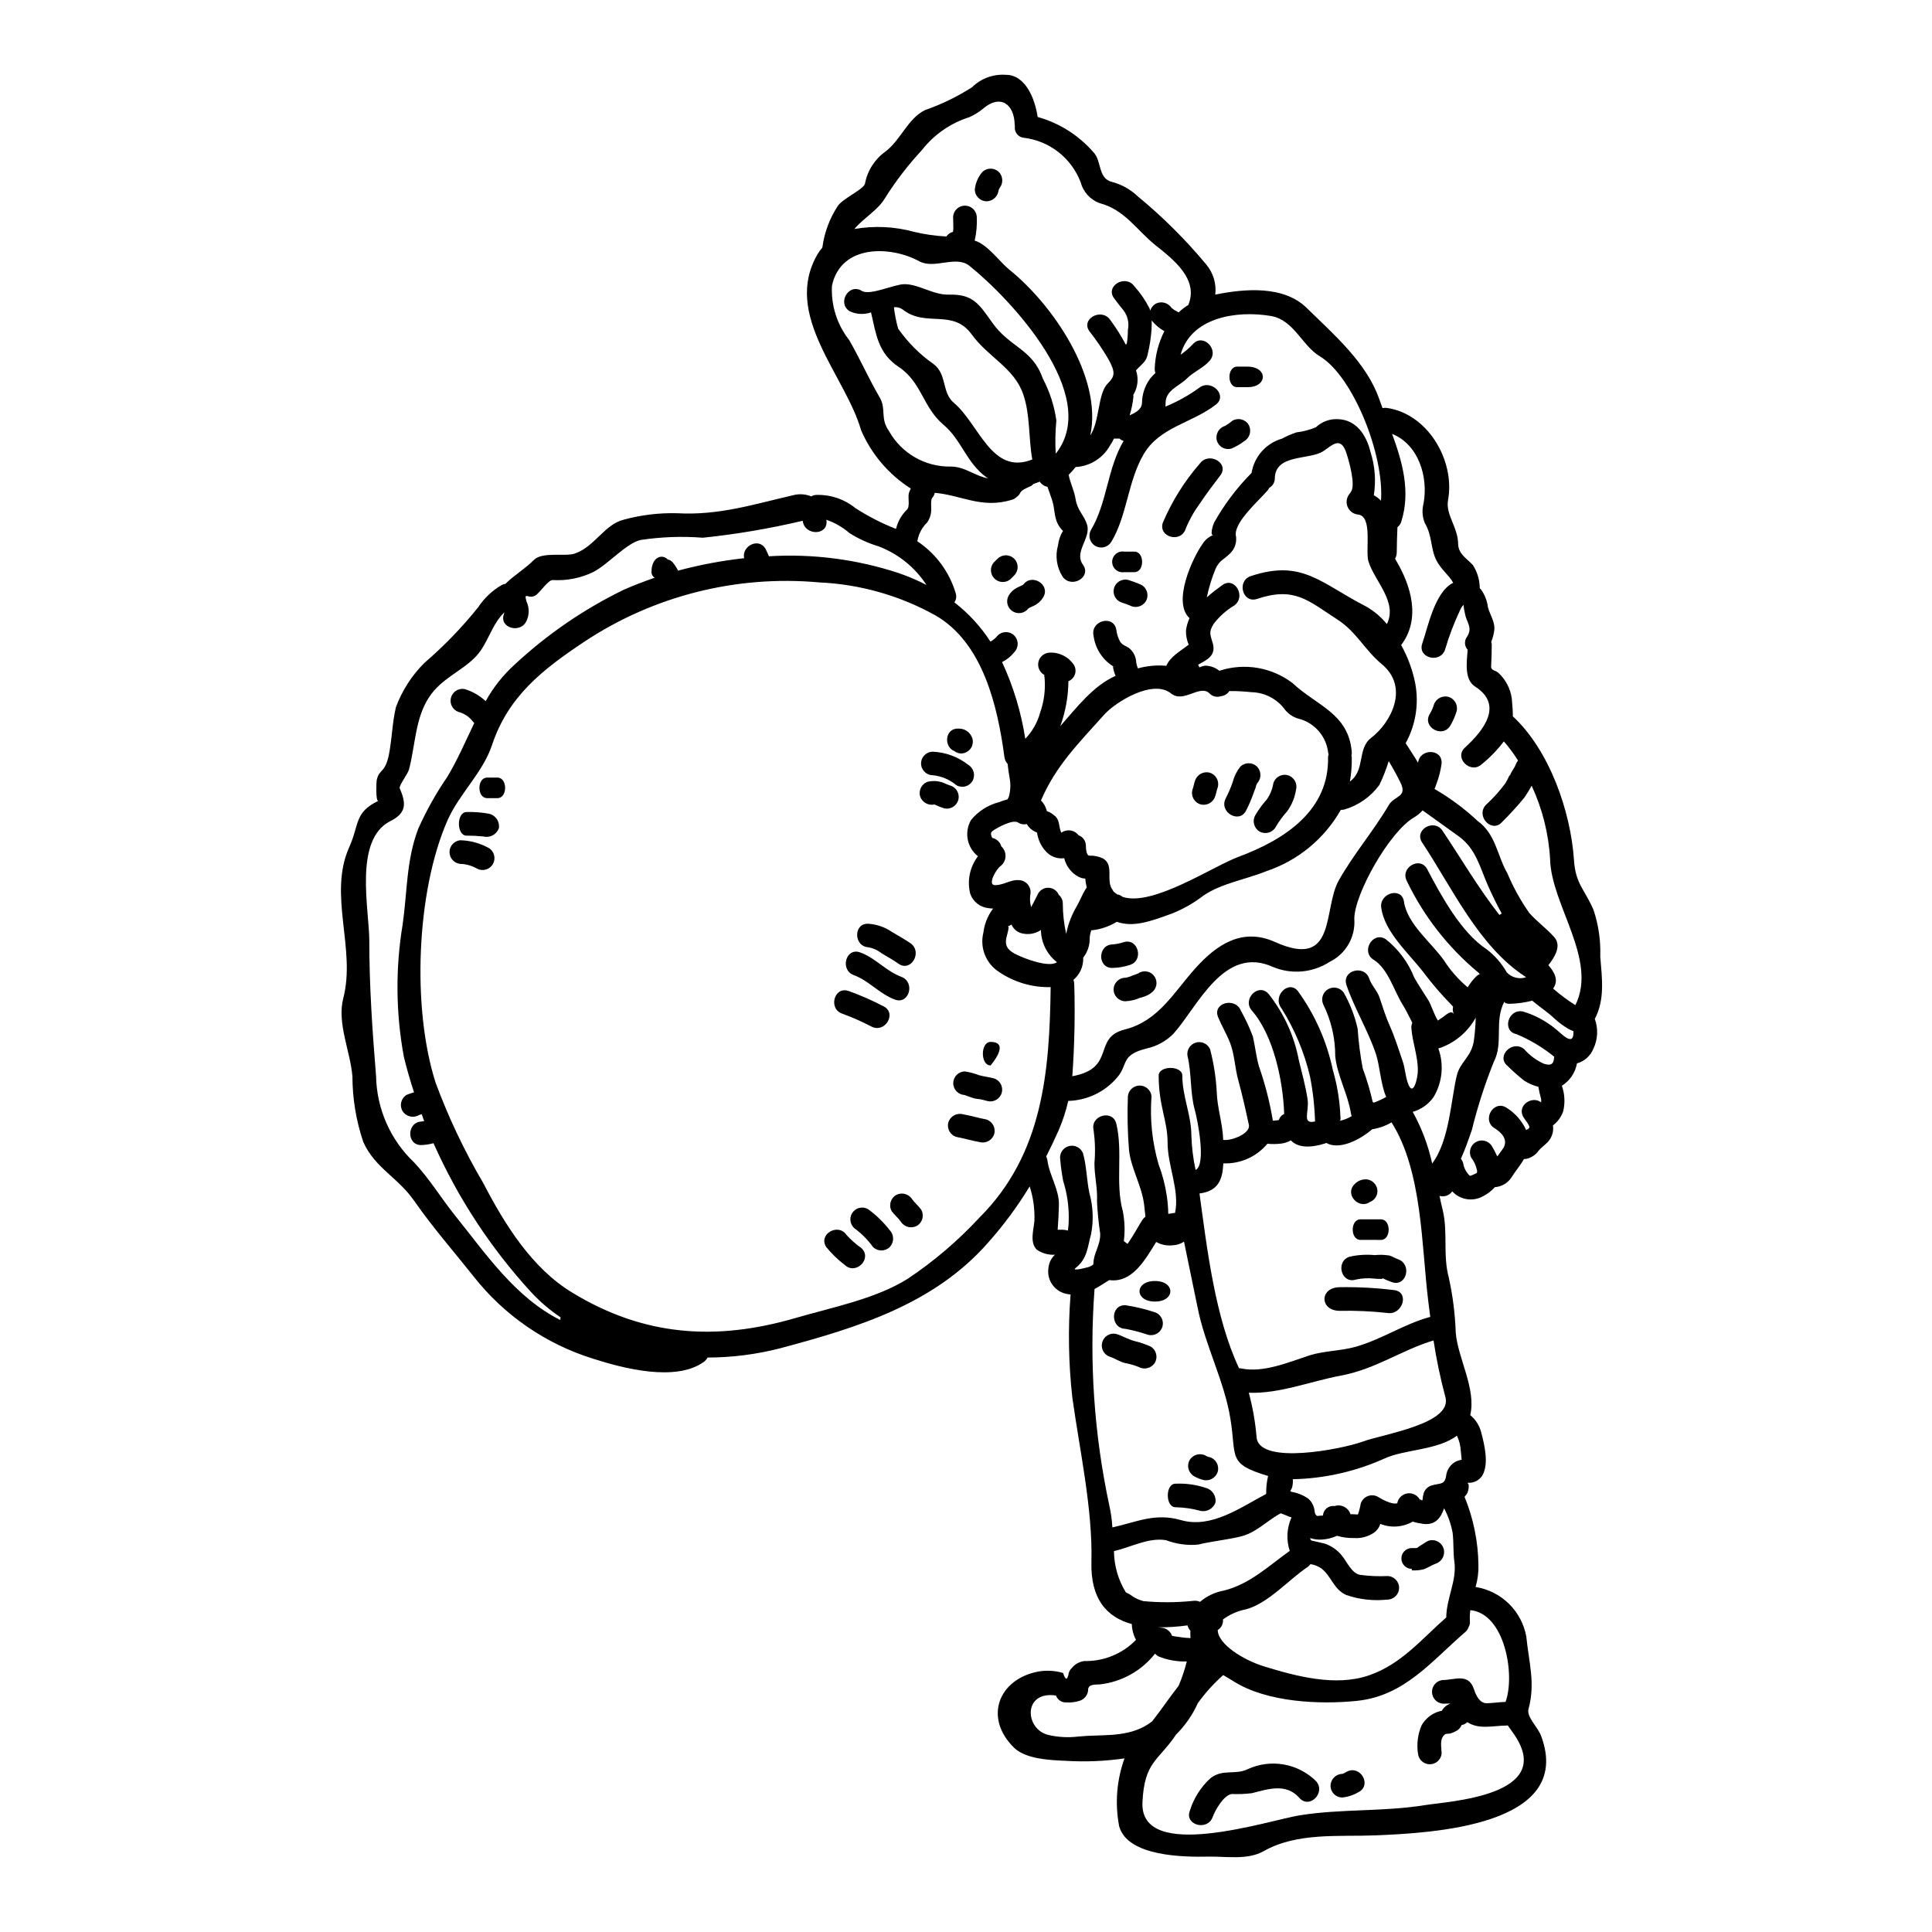 <?xml version="1.0" encoding="UTF-8"?>
<!-- Uploaded to: SVG Repo, www.svgrepo.com, Generator: SVG Repo Mixer Tools -->
<svg fill="#000000" width="800px" height="800px" version="1.1" viewBox="144 144 512 512" xmlns="http://www.w3.org/2000/svg">
 <g>
  <path d="m406.95 366.05c1.152 0.238 2.078 1.098 2.398 2.231 0.754 0.684 1.164 1.664 1.121 2.684-0.043 1.016-0.535 1.957-1.344 2.574-1.141 0.816-3.543 5.035-1.445 5.035 2.285 0.027 4.059-1.496 6.32-1.336l0.004 0.004c0.961 0.023 1.863 0.48 2.449 1.246 0.586 0.762 0.797 1.75 0.574 2.688-0.145 1.086-0.062 2.191 0.242 3.242 0.652-1.18 1.223-2.426 1.852-3.625 0.578-1.008 1.684-1.602 2.844-1.523 1.164 0.074 2.18 0.805 2.625 1.879 0.672 0.559 1.062 1.387 1.062 2.262 0.004 2.727 0.305 5.449 0.902 8.113 0.023-0.164 0.051-0.301 0.078-0.438 0.523-2.426 1.434-4.75 2.695-6.887 0.926-1.605 1.605-3.512 2.668-5.012h0.004c0.004-0.035-0.008-0.074-0.027-0.105-0.172-0.699-0.289-1.41-0.355-2.125 0.02-0.031 0.031-0.07 0.027-0.109-0.348-0.027-0.695-0.078-1.035-0.164-1.062-0.367-2.012-1.004-2.754-1.848-0.891-0.961-1.52-2.133-1.828-3.406-1.586 0.215-3.188-0.273-4.383-1.332-1.137-1.047-1.977-2.371-2.449-3.84-0.16-0.535-0.289-1.082-0.395-1.633-0.84-0.309-1.59-0.824-2.176-1.5-0.195-0.238-0.367-0.496-0.52-0.762-0.793 0.211-1.637 0.066-2.316-0.395-1.391-0.902-5.512 1.363-6.723 2.231-0.383 0.227-0.547 0.699-0.391 1.113 0.055 0.258 0.148 0.508 0.273 0.738zm-162.73-9.801c-0.68 0-0.492-4.957-0.395-5.445 0.68-3.379 2.422-1.473 3.457-8.035 0.734-4.766 0.711-7.215 1.637-11.355v0.004c1.641-4.422 4.223-8.438 7.57-11.762 5.191-4.457 9.957-9.391 14.234-14.727 1.594-2.418 3.731-4.434 6.234-5.887 0.309-0.168 0.641-0.277 0.984-0.32 2.309-2.289 5.25-4.004 7.566-6.344 2.234-2.231 8.266-0.82 10.758-1.66 5.309-1.77 7.949-7.812 13.094-9.012v-0.004c4.566-1.238 9.289-1.809 14.02-1.691 11.113 0.625 20.258-2.34 30.77-4.762 1.602-0.438 3.309-0.332 4.844 0.301 0.477-0.285 1.023-0.422 1.574-0.395 3.676-0.074 7.254 1.16 10.102 3.484 3.402 2.195 7.012 4.047 10.781 5.527 0.457-1.922 1.449-3.68 2.859-5.062 0.926-0.762 0.242-3.266 0.543-4.383v-0.004c0.129-0.434 0.305-0.852 0.52-1.25-5.844-3.715-10.438-9.105-13.18-15.465-4.164-14.562-20.938-30.547-11.516-46.664l-0.004-0.004c0.367-0.609 0.789-1.184 1.258-1.715 0.508-3.883 1.875-7.602 4-10.891 1.254-2.094 6.891-4.465 7.297-6.047 0.637-3.418 2.566-6.461 5.391-8.492 4.109-3.074 5.902-8.738 10.535-11.02h0.004c4.363-1.516 8.535-3.543 12.426-6.039 2.391-2.352 5.68-3.551 9.02-3.297 5.199 0 7.707 6.453 8.383 11.164 5.805 1.621 11 4.93 14.922 9.5 2.043 2.258 1.09 6.836 4.762 7.707 2.59 0.684 4.961 2.016 6.894 3.867 6.59 5.422 12.652 11.457 18.105 18.023 1.863 2.215 2.731 5.102 2.394 7.977 7.812-1.574 18.133-2.477 24.258 3.566 7.106 6.969 15.902 14.512 19.219 24.207 0.277 0.789 0.547 1.551 0.848 2.312 0.367-0.086 0.742-0.105 1.113-0.055 10.812 1.496 18.164 13.887 16.254 24.402-0.707 3.938 2.59 7.086 2.668 11.629 0.055 2.719 2.285 3.836 3.898 5.609h0.004c1.117 1.73 1.75 3.734 1.82 5.797 0.023 0.129 0.035 0.262 0.027 0.395 0.105 0.082 0.207 0.176 0.301 0.27 1.008 1.395 1.641 3.019 1.848 4.727 0.516 1.934 1.934 3.938 1.688 6.019l0.004-0.004c-0.133 1.074-0.406 2.129-0.816 3.129 0.062 0.207 0.105 0.414 0.133 0.629 0 1.969-0.055 3.894-0.164 5.852-0.051 1.25 1.227 1.035 1.969 1.797 1.922 1.789 3.16 4.191 3.508 6.793 0.137 1.688 0.301 3.211 0.273 4.684 9.723 9.012 15.332 25.211 16.199 38.012 0.395 6.481 2.887 7.871 5.203 13.34 1.316 3.953 1.914 8.113 1.766 12.281 0.488 5.934 1.25 11.461-1.445 16.555 0.953 2.594 0.809 5.461-0.395 7.949-0.77 1.883-2.367 3.301-4.328 3.84-0.438 2.453-1.891 4.609-4.004 5.934 0.77 2.168 0.891 4.512 0.355 6.75-0.512 1.496-1.461 2.805-2.723 3.758 0.211 1.328-0.102 2.684-0.875 3.785-0.816 1.199-2.039 1.828-2.914 2.914v-0.004c-0.762 1.082-1.895 1.848-3.184 2.156-0.234 0.043-0.469 0.062-0.707 0.055-0.953 1.715-2.344 3.293-3.379 4.984v-0.004c-0.988 1.445-2.582 2.359-4.328 2.477-0.949 1.055-2.098 1.914-3.375 2.531-2.656 1.355-5.894 0.777-7.922-1.414-0.75 1.086-2.113 1.562-3.375 1.184 0.273 1.336 0.57 2.641 0.871 3.863 1.391 5.938-0.027 11.848 1.609 17.863h-0.004c1.047 4.75 1.656 9.59 1.824 14.457 0.488 6.691 5.512 15.031 3.84 21.918 1.414 1.156 2.422 2.727 2.887 4.492 0.871 3.32 2.148 8.414 0.301 11.57h-0.004c-0.738 1.109-1.961 1.809-3.293 1.883-1.281 0.023-0.109-0.137-0.301 1.086 0 0.656-0.168 1.305-0.488 1.875-0.188 0.266-0.387 0.523-0.602 0.766 2.344 5.715 3.59 11.82 3.676 18 0.059 1.988-0.199 3.973-0.762 5.879 3.336 0.527 6.422 2.078 8.832 4.441 2.41 2.359 4.027 5.414 4.621 8.738 0.68 6.859 2.449 12.332 0.57 19.219-0.547 2.016 2.477 4.723 3.344 7.055 8.984 24.043-29.539 25.758-43.809 26.371-9.883 0.395-20.797-0.844-29.73 4.191-4.219 2.398-9.938 1.363-14.512 1.445-6.453 0.133-21.539 0.055-23.773-8.062h0.004c-1.148-6.008-0.66-12.215 1.418-17.969-5.102 0.738-10.266 0.957-15.41 0.652-4.082-0.191-10.629-0.395-13.805-3.434-8.195-7.977-4.191-18.266 6.449-20.254l0.004 0.004c2.164-0.363 4.379-0.227 6.481 0.391 0.652 1.969 1.145 2.012 1.5 0.055 0.133-0.523 0.418-0.996 0.816-1.359 0.82-1.016 2-1.68 3.293-1.855 5.156 0.121 10.129-1.91 13.723-5.609-0.688-1.293-1.07-2.727-1.113-4.191-6.539-1.793-10.973-6.508-10.703-16.531 0.355-13.941-3.148-29.676-5.066-43.562-1.008-9.039-1.164-18.156-0.461-27.227-0.219-0.055-0.438-0.055-0.652-0.109-1.629-0.211-3.102-1.074-4.086-2.394-0.98-1.316-1.383-2.977-1.117-4.602 0.129-1.324 0.738-2.555 1.715-3.457-1.711 0.109-3.406-0.359-4.816-1.336-1.934-1.934-0.816-5.281-0.625-7.68 0.117-3.078-0.309-6.156-1.258-9.09-3.176 5.234-6.82 10.176-10.887 14.754-14.375 16.5-34.77 22.68-55.352 28.18-6.246 1.594-12.668 2.41-19.113 2.422-0.258 0.465-0.609 0.867-1.035 1.184-7.477 5.309-21.316 1.688-29.297-0.875-12.574-3.902-23.656-11.547-31.77-21.914-5.203-6.562-10.812-12.961-15.602-19.848-4.383-6.344-10.457-8.766-13.531-15.652l-0.004-0.004c-1.898-5.606-2.875-11.484-2.887-17.402-0.543-6.641-4.137-14.102-2.422-20.719 3.406-13.148-4.059-27.359 1.551-39.965 2.797-6.242 1.32-9.188 7.695-12.316zm195.35-35.398c-0.082-0.051-0.219-0.133-0.434-0.242l-0.492-0.242v-0.004c-2.676-1.82-4.441-4.707-4.848-7.922-0.844-3.938 5.199-5.609 6.023-1.66 0.121 1.168 0.48 2.297 1.059 3.32 0.516 0.816 1.523 1.09 2.285 1.605 1.059 0.832 1.742 2.047 1.906 3.379 0.043 0.703 0.211 1.395 0.492 2.043 2.441-0.68 4.988-0.91 7.512-0.68 1.141-2.508 3.543-3.731 5.934-5.609h0.004c-0.52-1.211-0.762-2.523-0.711-3.844 0.164-1.098 0.477-2.168 0.926-3.184-4.602-4.246 0.762-15.902 3.543-19.793 0.652-0.992 1.594-1.762 2.695-2.203-0.875 0 0.023-2.832 0.297-3.348v-0.004c2.641-4.699 5.891-9.031 9.668-12.879 0.074-0.09 0.156-0.172 0.246-0.242 0.699-4.336 3.836-7.879 8.059-9.098 1.227-0.664 2.512-1.219 3.836-1.66 1.781-0.211 3.519-0.668 5.172-1.363 1.527-1.441 3.566-2.215 5.664-2.148 5.066 0.082 7.734 4.301 8.797 8.738 1.18 3.691 1.48 7.609 0.871 11.438 0.707 0.375 1.352 0.863 1.902 1.441 0.875-12.145-7.402-32.996-16.227-38.277-4.723-2.832-6.859-9.641-12.957-10.676-9.176-1.551-21.211 0.395-23.93 10.266 1.184-0.816 2.277-1.758 3.266-2.805 2.691-2.996 7.086 1.445 4.41 4.441-1.742 1.934-4.191 2.859-6.019 4.684-2.094 2.066-5.609 3.047-5.633 6.508 0 0.328-0.031 0.625-0.031 0.926v-0.004c3.168-1.305 6.172-2.977 8.945-4.984 3.148-2.449 7.625 1.969 4.441 4.441-6.449 5.008-15.004 5.902-19.25 13.312-4.137 7.191-4.273 16.066-8.52 23.145l-0.004-0.004c-0.906 1.406-2.758 1.852-4.203 1.008-1.445-0.844-1.969-2.676-1.188-4.156 4.359-7.269 4.328-16.312 8.688-23.664h-0.004c-0.402-0.129-0.773-0.344-1.09-0.625h-1.469c-0.297 0.672-0.66 1.309-1.086 1.91-1.809 3.219-5.102 5.32-8.785 5.613-0.109 0.023-0.16-0.031-0.242-0.031-0.582 0.746-1.211 1.457-1.883 2.125 0.395 2.125 1.473 4.113 1.855 6.535 0.465 2.891 2.285 4.246 3.019 6.644 1.09 3.648-3.562 7.215-1.086 10.629 2.363 3.293-3.051 6.422-5.391 3.184l-0.004-0.004c-1.57-2.469-2.016-5.484-1.223-8.301 0.156-1.297 0.574-2.547 1.223-3.676 0.055-0.082 0.082-0.082 0.137-0.137v-0.004c-0.227-0.195-0.438-0.414-0.625-0.652-1.988-2.504-1.391-4.898-2.344-7.68-0.438-1.223-0.82-2.312-1.18-3.379v0.004c-0.836-0.152-1.574-0.645-2.039-1.359-0.574 0.215-1.145 0.434-1.688 0.598-0.164 0.199-0.359 0.375-0.574 0.516-1.273 0.598-2.559 1.035-2.965 1.934-0.199 0.398-0.5 0.734-0.871 0.98-0.375 0.371-0.832 0.641-1.336 0.785-8 2.426-13.289-1.25-20.391-1.855v0.004c-0.113 0.516-0.355 0.996-0.711 1.391-0.434 0.52-0.16 2.723-0.242 3.434v-0.004c-0.062 1.074-0.422 2.113-1.035 2.996-1.309 1.258-2.199 2.879-2.559 4.656 0 0.133-0.082 0.215-0.082 0.355 4.898 3.258 8.504 8.133 10.18 13.773 0.262 0.82 0.133 1.715-0.348 2.426 3.746 2.902 6.977 6.418 9.551 10.398 0.738-0.402 1.387-0.949 1.91-1.605 0.582-0.59 1.375-0.918 2.203-0.918 0.828 0 1.621 0.328 2.203 0.918 1.203 1.227 1.203 3.184 0 4.41-0.871 1.102-1.977 1.996-3.238 2.617 2.996 6.453 5.07 13.301 6.152 20.336 1.867-1.949 3.223-4.336 3.938-6.941 1.043-2.949 1.445-6.086 1.18-9.203-0.062-0.258-0.09-0.523-0.078-0.789-1.238-0.68-1.871-2.102-1.547-3.477 0.324-1.375 1.523-2.367 2.934-2.426 2.574-0.141 5.027 1.094 6.453 3.238 0.457 0.75 0.562 1.668 0.285 2.5-0.277 0.836-0.91 1.504-1.73 1.832-0.039 4.059-0.766 8.082-2.148 11.898 4.356-4.957 8.738-10.703 14.645-13.316-0.367-0.812-0.605-1.676-0.703-2.559 0.336 0.168 0.551 0.273 0.633 0.301zm94.121 134.77c0.16-0.133 0.789-0.301 0.875-0.395 0.703-0.395 0.926-0.105 0.871-1.031v0.004c-0.266-1.277-0.812-2.473-1.605-3.504-0.668-1.465-0.125-3.199 1.262-4.019 1.387-0.816 3.168-0.457 4.129 0.836 0.59 0.953 1.113 1.945 1.574 2.965 0.758-1.035 1.605-2.176 1.738-2.453 1.09-2.258-0.789-4.004-2.504-5.062-3.406-2.152-0.242-7.57 3.184-5.418h0.004c2.293 1.418 4.109 3.484 5.227 5.938 0.355-0.188 0.738-0.395 0.82-0.598 0.242-0.543-1.035-2.016-1.5-2.754-1.934-3.074 2.207-5.879 4.633-4.004 0.062-0.309 0.062-0.621 0-0.926-0.305-1.047-0.543-2.109-0.711-3.184-1.355-0.336-2.644-0.898-3.812-1.664-1.531-1.215-2.996-2.516-4.387-3.891-3.102-2.586 1.363-7 4.441-4.414 1.43 1.633 3.195 2.945 5.172 3.844 1.688 0.543 2.641 0.328 2.754-1.633 0-0.082 0.055-0.137 0.055-0.191v-0.004c-3.031-2.457-6.394-4.473-9.992-5.988-3.977-0.758-2.285-6.805 1.66-6.016 3.09 0.918 5.965 2.434 8.469 4.465 1.555 1.145 5.039 5.199 4.934 0.926v-0.16c-0.52-0.219-0.984-0.438-1.445-0.68l-0.004-0.004c-1.242-0.746-2.41-1.613-3.484-2.586-1.879-1.797-4-3.148-5.992-4.82v-0.004c-1.914 0.488-3.875 0.762-5.848 0.82-0.738 0.055-1.527-0.191-1.555-0.57-2.723 5.305-0.191 10.887-2.754 15.898h-0.004c-2.367 5.879-4.316 11.922-5.828 18.078-0.898 2.59-1.797 5.203-2.914 7.652v-0.004c0.406 0.512 0.652 1.125 0.711 1.773 0.277 1.023 0.82 1.953 1.574 2.695 0.027 0 0.137 0.051 0.242 0.078zm-40.598 90.133 0.004 0.004c0.496-0.078 0.996-0.113 1.5-0.109 0.039-0.758 0.395-1.465 0.98-1.945 0.586-0.484 1.348-0.695 2.098-0.586 0.848-0.273 1.77-0.199 2.562 0.211 0.789 0.406 1.387 1.113 1.656 1.965 0.73-0.055 1.633 0.082 1.969 0.055 0.328-0.91 0.57-1.848 0.73-2.801 0.27-0.934 0.949-1.691 1.852-2.051 0.898-0.363 1.914-0.293 2.754 0.195 0.926 0.574 3.562 2.098 5.09 1.688 0.25-1.418 1.414-2.496 2.848-2.637 1.434-0.137 2.785 0.695 3.305 2.039-0.395-1.25 0.438 0.355 0.547-0.355 0.047-0.539 0.137-1.078 0.27-1.605 0.301-1.055 1.125-1.879 2.184-2.176 2.176-0.629 3.402-0.109 3.781-2.426 0.152-1.527 0.996-2.898 2.285-3.731 0.645-0.352 1.344-0.582 2.066-0.68h-0.223c-0.078-0.758-0.16-1.496-0.215-2.231h-0.004c-0.066-1.43-0.418-2.828-1.035-4.113-5.062 3.898-14.102 3.621-19.285 6.102v-0.004c-7.621 3.422-15.852 5.273-24.203 5.445 0.059 0.703 0.004 1.41-0.16 2.098-0.301 0.926-0.848 1.008-0.137 1.25 1.594 0.277 3.109 0.898 4.438 1.828 0.695 0.617 1.195 1.418 1.441 2.312 0.285 0.695 0.035 1.84 0.906 2.25zm68.395-135.37c5.965-12.035-6.316-26.438-6.691-38.527l0.004 0.004c-0.363-6.797-2.027-13.461-4.898-19.633-0.598 1.09-1.25 2.152-1.906 3.106-1.852 2.262-3.824 4.426-5.902 6.481-2.613 3.078-7.023-1.363-4.41-4.414 1.945-1.777 3.711-3.738 5.281-5.852 0.355-0.598 0.652-1.223 0.953-1.852 0.137-0.164 0.246-0.301 0.328-0.395 0.355-1.008 1.117-1.766 1.469-2.754 0.141-0.359 0.336-0.699 0.574-1.008-1.117-1.785-2.375-3.477-3.758-5.066-1.703 2.262-3.68 4.301-5.883 6.074-2.969 2.691-7.406-1.715-4.41-4.441 4.816-4.414 10.371-11.246 2.664-16.172-2.887-1.852-2.203-6.426-1.969-9.746h0.004c-0.859-0.945-0.941-2.363-0.191-3.402 1.633-2.504-0.082-3.703-0.516-6.18-0.031-0.242-0.547-2.207-0.277-2.398-0.391 0.363-0.703 0.797-0.926 1.281-1.641 3.457-3.008 7.035-4.086 10.707-1.336 3.754-7.379 2.148-6.019-1.688 1.418-3.977 3.238-13.668 8.195-16.066-1.223-2.176-3.184-3.43-4.492-6.016-1.574-3.148-0.984-6.344-3.051-9.84h0.004c-0.664-1.633-0.777-3.441-0.328-5.148 1.309-7.16-1.363-15.652-8.332-18.461 2.754 7.516 4.93 15.25 2.453 23.199v0.004c-0.168 0.605-0.531 1.141-1.035 1.523-0.082 2.269-0.184 4.508-0.184 6.793-0.023 0.543-0.172 1.074-0.438 1.551 0.051 0.082 0.051 0.188 0.133 0.273 4.219 7.027 6.691 15.742 1.473 22.625v-0.004c1.766 3.172 3.027 6.598 3.731 10.16 1.023 5.418 0.125 11.023-2.539 15.852 0.977 1.574 2.203 3.32 3.293 5.199 0.395-3.836 6.481-3.836 6.234 0.137l0.004 0.004c-0.246 1.883-0.715 3.734-1.395 5.508-0.129 0.438-0.293 0.867-0.488 1.277 4.113 2.383 7.941 5.223 11.414 8.469 4.871 3.543 5.144 9.094 7.918 13.938 1.559 3.691 3.5 7.207 5.805 10.484 2.043 2.285 4.519 4.059 6.562 6.344 2.043 2.285 0.215 5.277-1.523 7.457 1.77 2.016 2.754 4.164 1.25 6.207v0.004c1.855 1.613 3.828 3.082 5.906 4.394zm-13.066-7.379c-0.082-0.082-0.137-0.109-0.219-0.188-12.414-8.09-19.387-23.617-27.309-35.508-2.258-3.375 3.148-6.508 5.391-3.148 5.062 7.57 9.555 15.273 15.082 22.324h0.004c0.184-0.152 0.383-0.285 0.598-0.391-1.336-2.426-2.531-4.902-3.648-7.406-2.121-4.789-3.148-9.668-7.621-12.961-2.695-1.969-8.797-6.297-9.695-6.965l0.004-0.004c-0.66 0.738-1.434 1.375-2.289 1.875-6.508 3.781-15.82 20.336-15.82 26.898h0.004c0.352 4.781-2.25 9.293-6.562 11.387-4.473 2.891-10.09 3.391-15.004 1.328-13.039-5.879-19.93 10.562-26.406 17.754-1.945 1.938-4.402 3.281-7.086 3.867-7.027 1.742-4.793 4.301-7.816 7.703-3.234 3.805-7.938 6.055-12.934 6.184-0.609 2.676-1.465 5.293-2.555 7.812-1.09 2.453-2.18 4.723-3.293 6.914 0.168 0.316 0.277 0.656 0.324 1.008 0.516 4.004 3.148 7.703 3.051 11.871-0.059 2.203-0.164 4.356-0.332 6.535h1.301c0.48 0.012 0.957 0.082 1.418 0.215 0.148-1.027 0.223-2.062 0.215-3.102 0.055-3.394-0.441-6.781-1.469-10.02-0.355-1.871-0.621-3.762-0.785-5.66-0.285-1.602 0.695-3.156 2.266-3.59 1.566-0.43 3.207 0.402 3.781 1.926 0.953 3.379 0.953 7.086 1.688 10.539 0.988 3.547 1.137 7.273 0.434 10.887-0.953 3.461-1.004 6.512-4.027 8.879-1.473 1.141 3.293-0.164 3.379-0.191 0.297-0.133 1.277-0.488 1.277-0.844v-0.055c0-2.777 1.906-4.898 1.793-7.949-0.422-2.824-0.707-5.668-0.844-8.523 0.191-3.406-0.68-6.691-0.68-10.102l-0.004 0.004c0.258-2.934 0.184-5.883-0.215-8.797-0.953-3.938 5.094-5.609 6.023-1.688 1.789 7.477-0.332 15.711 1.711 23.145v-0.004c0.52 2.621 0.609 5.305 0.273 7.953 0.328 0.215 0.652 0.488 0.98 0.734 1.742-2.481 3.32-5.477 3.938-6.371h-0.004c0.223-0.328 0.5-0.613 0.82-0.844-0.109-1.035-0.215-2.098-0.355-3.188-0.625-5.062-3.434-9.473-4.004-14.43-0.383-4.762-0.484-9.543-0.297-14.32 0.168-1.598 1.52-2.812 3.129-2.812 1.609 0 2.961 1.215 3.133 2.812-0.469 6.09 0.168 12.215 1.875 18.078 0.992 2.613 1.703 5.324 2.129 8.086 0.262 1.656 0.41 3.332 0.434 5.012 0.598-0.027 1.18-0.215 1.793-0.242 1.277-5.902-1.969-12.496-1.969-18.543s-2.363-9.668-2.363-17.836c0-2.723 6.262-2.723 6.262 0 0 5.449 2.398 10.508 2.398 15.82l0.004-0.004c0.09 3.09 0.465 6.16 1.117 9.176 2.91-1.336 0.488-13.422-0.191-15.82-1.309-4.629-0.816-9.773-1.969-14.457v0.004c-0.223-1.555 0.734-3.039 2.242-3.477 1.508-0.438 3.109 0.305 3.75 1.738 0.965 3.672 1.555 7.43 1.766 11.219 0.109 4.328 1.574 8.441 1.715 12.797h0.004c0.035-0.004 0.074 0.004 0.109 0.027 1.852 0.355 7.215-1.633 6.691-3.977-0.844-3.938-1.738-7.945-2.801-11.809-0.898-3.211-0.98-6.832-2.18-9.938-0.926-2.363-2.227-4.492-3.184-6.832-1.523-3.754 4.547-5.363 6.047-1.688h-0.004c1.234 2.199 2.301 4.492 3.184 6.859 0.598 2.562 0.871 5.258 1.574 7.789 1.656 4.723 2.902 9.578 3.727 14.512 0.52-0.027 1.113-0.082 1.527-0.137 0.102-0.152 0.184-0.316 0.242-0.488 0.258-0.52 0.691-0.926 1.227-1.145-0.301-8.902-2.859-20.859-8.551-27.391-2.668-3.023 1.742-7.477 4.41-4.438 4.07 5.129 6.828 11.176 8.031 17.613 0.848 3.434 1.77 6.805 2.312 10.32 0.492 3.293-1.633 6.672 1.969 5.879h0.004c-0.109-4.012-0.555-8.012-1.336-11.953-1.516-6.41-4.082-12.531-7.598-18.105-2.422-3.148 1.969-7.621 4.441-4.438v0.004c4.504 6.238 7.644 13.355 9.223 20.887 1.047 3.613 1.695 7.328 1.934 11.086 0 1.496 0.328 2.094-0.188 2.363l-0.004-0.004c1.145-0.23 2.238-0.656 3.238-1.254-0.09-0.277-0.164-0.559-0.215-0.844-0.82-5.094-3.621-9.91-4.141-15.055 0.016-4.762-1.074-9.457-3.184-13.727-0.664-1.469-0.109-3.207 1.285-4.019 1.398-0.809 3.18-0.434 4.129 0.871 1.703 2.996 2.953 6.227 3.707 9.586 0.238 3.543 0.695 7.074 1.359 10.562 1.078 2.906 1.961 5.883 2.641 8.902 0.121 0.035 0.242 0.082 0.355 0.137 1.105-0.422 2.18-0.922 3.211-1.496-1.5-3.461-1.66-8.266-2.754-11.488-2.121-6.262-5.715-12.062-7.785-18.215-1.277-3.836 4.762-5.473 6.047-1.66 0.598 1.828 2.176 3.238 2.754 5.094 0.82 2.477 1.637 5.062 2.695 7.43 1.363 3.051 2.285 6.125 3.379 9.258 0.652 1.879 0.73 3.863 1.363 5.769 1.391 4.223 2.691-1.113 2.691-3.238 0-3.938-1.441-7.352-1.715-11.219l-0.004-0.004c-0.023-0.473 0.059-0.945 0.25-1.383-0.871-1.715-1.688-3.434-2.613-4.902-2.285-3.672-3.836-9.473-7.652-11.809-3.406-2.121-0.273-7.598 3.184-5.473 3.394 2.664 6.019 6.191 7.598 10.211 1.18 2.07 2.453 3.938 3.731 5.992 0.707 1.113 1.574 3.938 2.531 5.387 0.305-0.215 0.598-0.434 0.902-0.625 1.359-0.844 2.637-2.449 3.402-0.926h-0.004c-0.352-0.652-0.445-1.41-0.273-2.125-0.164-0.188-0.355-0.395-0.598-0.652v-0.004c-2.598-2.656-5.019-5.477-7.25-8.445-3.863-5.039-10.266-10.562-11.191-17.098-0.57-3.938 5.445-5.637 6.019-1.66 0.844 5.934 7.242 10.836 10.594 15.574 1.727 2.691 3.848 5.106 6.297 7.16 0.66-1.113 1.465-2.129 2.398-3.023 0.246-0.203 0.523-0.367 0.816-0.488-0.148-0.18-0.312-0.344-0.492-0.492-7.938-6.606-14.363-14.844-18.84-24.152-1.879-3.566 3.516-6.723 5.391-3.148 3.731 7.086 8.984 16.77 15.707 21.184h0.004c2.191 1.676 4.027 3.777 5.391 6.18 1.312 1.367 3.297 1.863 5.098 1.27zm-26.844 219.38c6.367-1.035 34.578-2.426 23.824-18.543-0.52-0.758-1.18-1.656-1.828-2.586-0.082 0-0.16 0.027-0.242 0.027-3.621 0.027-7.379 1.145-10.48-0.898v0.004c-0.406 0.406-0.934 0.672-1.5 0.762-0.266 0.641-0.73 1.176-1.332 1.523-0.512 0.285-1.051 0.523-1.609 0.707-0.215 0.082-1.18 0.027-1.441 0.215-1.574 1.199-0.957 3.348-0.926 5.117l0.004 0.004c-0.164 1.609-1.516 2.832-3.133 2.832s-2.973-1.223-3.137-2.832c-0.387-2.535-0.055-5.125 0.957-7.481 0.73-1.277 1.793-2.328 3.074-3.047 0.523-0.293 1.082-0.523 1.66-0.68 0.188-0.055 0.395-0.055 0.598-0.109h0.004c0.527-0.914 1.367-1.613 2.359-1.969-0.707 0.055-1.418 0.055-2.121 0.055-1.602-0.172-2.816-1.52-2.816-3.133 0-1.609 1.215-2.957 2.816-3.129 3.184 0 6.832-1.91 8.266 2.344 0.57 1.711 1.523 3.836 3.457 3.809 1.66-0.055 3.293-0.301 4.957-0.355 2.613-7.215-0.215-23.441-9.336-24.312h-0.004c-0.133 0.965-0.168 1.941-0.109 2.914 0.051 0.559-0.074 1.121-0.359 1.605-0.176 0.508-0.484 0.957-0.891 1.305-8.957 7.68-16.039 16.926-28.734 18.215-9.84 1.008-23.766 0.395-32.586-5.144-0.984-0.602-1.91-1.18-2.805-1.688-2.516 2.219-4.769 4.711-6.727 7.434-1.398 3.106-3.356 5.934-5.773 8.332-4.629 6.941-8.41 7.086-8.902 17.941-0.762 16.117 33.492 4.766 41.633 3.461 10.938-1.766 22.133-0.918 33.184-2.699zm12.988-202.46c0.293-2.066 0.465-4.148 0.516-6.234-1.961 3.555-5.102 6.316-8.875 7.812-0.336 0.141-0.684 0.246-1.035 0.328 1.543 4.285 1.074 9.035-1.281 12.934-1.34 1.887-3.281 3.258-5.508 3.891 2.379 4.289 4.117 8.898 5.156 13.691 4.656-6.207 4.984-17.152 6.562-23.465 0.867-3.422 3.812-4.84 4.465-8.949zm-7.301 152.72c0.059-5.144 2.863-9.801 2.152-14.812-0.355-2.531-0.137-5.117-0.465-7.652-0.422-2.258-1.184-4.445-2.258-6.477-0.816 2.422-2.231 4.547-5.512 4.141-0.949-0.121-1.887-0.32-2.801-0.602-2.625 1.508-5.797 1.73-8.605 0.602-0.262 0.934-0.84 1.754-1.633 2.312-1.555 1.07-3.43 1.578-5.309 1.441-1.531 0.035-3.055-0.168-4.523-0.598-1.266 0.59-2.633 0.93-4.027 1.008-1.039 0.055-2.082-0.078-3.078-0.395 0.027 0.355 0.164 0.625 0.465 0.68 1.141 0.273 2.285 0.488 3.43 0.789 1.762 0.605 3.32 1.695 4.492 3.148 1.309 1.574 2.613 4.723 4.816 5.117h0.004c2.398 0.328 4.82 0.438 7.242 0.328 1.719 0 3.117 1.395 3.117 3.117 0 1.719-1.398 3.117-3.117 3.117-3.688 0.402-7.414-0.016-10.918-1.227-3.348-1.523-3.863-4.93-6.586-7.051v0.004c-0.859-0.582-1.836-0.965-2.863-1.121-0.234 0.32-0.52 0.594-0.84 0.82-4.875 3.238-10.48 9.719-16.395 11.188-2.16 0.43-4.195 1.34-5.957 2.66 0.117 1.125-0.426 2.215-1.391 2.801 0.082 3.785 6.809 7.949 12.309 9.641 8.52 2.613 18.926 5.414 27.773 2.363 8.609-2.953 13.945-9.621 20.477-15.34zm-22.215-46.578c5.609-2.07 23.902-4.723 22-11.809-1.328-4.949-2.383-9.965-3.152-15.027-8.492 2.559-15.352 7.625-24.641 9.34-7.68 1.414-16.254 4.844-24.316 4.519h0.004c1.047 3.894 1.742 7.875 2.07 11.898 0.836 7.367 22.672 3.031 28.035 1.078zm17.711-33c0.09-0.031 0.18-0.047 0.273-0.055-0.164-1.363-0.355-2.695-0.52-4.086-1.824-14.645-1.523-34.523-9.75-47.484-1.574 0.93-3.309 1.551-5.117 1.824-3.344 2.887-8.766 5.582-12.172 3.621-0.09 0.059-0.191 0.105-0.297 0.137-3.938 1.227-7.215 1.18-9.094-0.816-0.816 0.477-1.727 0.77-2.668 0.871-1.176 0.133-2.363 0.141-3.543 0.027-2.871 3.457-7.191 5.379-11.68 5.199-0.188 4.168-1.25 7.352-6.316 7.977 2.016 14.758 4.137 32.84 10.48 46.316 0.227 0.004 0.457 0.027 0.68 0.078 5.879 1.18 12.551-1.711 18.082-3.512 3.809-1.18 8.195-1.141 12.172-2.258 7.066-2.043 12.461-5.852 19.457-7.84zm-10.711-135.73c1.469-2.508 5.066-2.016 3.051-6.019-0.93-1.906-1.969-3.758-3.078-5.609l-0.004 0.004c-0.664 2.164-1.492 4.273-2.477 6.316-2.293 3.133-5.555 5.422-9.281 6.504-0.305 0.07-0.617 0.098-0.93 0.086-4.332 7.641-11.332 13.418-19.656 16.227-5.391 2.203-11.949 3.211-16.77 6.508h-0.004c-2.519 1.949-5.301 3.539-8.266 4.723-5.742 2.098-10.289 3.758-14.672 2.207-1.957 1.199-4.148 1.961-6.426 2.231-0.109 0.016-0.219 0.016-0.328 0-0.246 0.676-0.395 1.379-0.434 2.094 0.051 1.875-0.555 3.707-1.719 5.176 0.102 2.258-0.852 4.43-2.582 5.883 0.145 0.375 0.219 0.777 0.215 1.18 0.238 8.125 0.062 16.258-0.52 24.363 11.766-2.148 5.203-10.211 13.914-12.387 8.957-2.258 12.961-9.84 18.707-16.227 5.606-6.234 12.387-10.891 21.152-6.941 16.363 7.352 12.594-8.66 16.801-16.25 3.938-7.027 9.219-13.125 13.305-20.066zm-0.516-47.949c2.941-5.879-3.348-11.461-4.902-16.688-0.844-2.777 1.223-11.98-2.754-12.336h-0.004c-1.25-0.133-2.316-0.949-2.777-2.117-0.457-1.168-0.227-2.492 0.598-3.438 0.082-0.164 0.184-0.316 0.297-0.461 1.395-1.77-0.625-8.555-1.18-10.266-1.496-4.602-3.731-2.125-6.125-0.52-3.676 2.426-12.719 0.652-12.852 7.215 0.004 1.043-0.562 2.004-1.473 2.508-0.129 0.254-0.285 0.488-0.461 0.711-2.234 2.613-8.688 8.195-8.414 11.762v-0.004c0.391 1.812-0.199 3.691-1.551 4.957-1.555 1.574-2.828 1.793-3.836 4.109-0.984 2.418-1.75 4.922-2.289 7.481 1.305-1.145 2.664-2.203 4.109-3.242 3.293-2.394 6.394 3.051 3.184 5.391-2.133 1.277-4.004 2.949-5.508 4.926-1.363 2.234-0.82 2.887-0.188 5.148 0.898 3.32-1.66 4.379-3.898 5.633 0.133 0.223 0.242 0.461 0.324 0.707 0.5-0.23 1.031-0.387 1.574-0.457 1.363 0.02 2.676 0.5 3.731 1.359 6.633-2.184 13.918-0.945 19.457 3.305 6.297 5.938 14.785 7.977 15.629 18.188 0.031 0.336 0.004 0.68-0.082 1.008 0.043 0.113 0.07 0.23 0.082 0.352 0.051 2.172-0.113 4.344-0.488 6.481 4.141-2.965 1.855-8.684 5.637-11.566 5.176-3.938 10.293-13.383 2.754-19.578-4.328-3.566-6.691-8.52-11.57-11.684-7.949-5.144-11.461-8.871-21.426-5.555-3.84 1.281-5.477-4.762-1.66-6.043 13.664-4.547 18.543 1.906 30.523 8.031h-0.004c2.125 1.199 4.004 2.789 5.543 4.684zm-15.438 34.551c-0.078-0.219-0.125-0.449-0.145-0.68-0.539-4.059-3.387-7.438-7.293-8.66-1.574-0.324-2.992-1.168-4.031-2.398-2.074-2.93-5.422-4.699-9.012-4.766-1.934-0.211-3.879-0.309-5.824-0.297-0.496 0.773-1.32 1.273-2.234 1.359-1.062 0.371-2.246 0.082-3.019-0.734-2.586-2.504-6.859 2.723-10.211 0-4.766-3.863-14.672 2.234-17.711 5.637-6.754 7.57-12.828 13.531-16.742 22.734h-0.004c0.754 0.746 1.281 1.688 1.523 2.723 0.027 0.055 0.027 0.082 0.055 0.109 0.258 0.086 0.512 0.188 0.762 0.301 0.527 0.32 1.027 0.684 1.5 1.086 1.062 1.09 0.902 2.481 1.336 3.785 0.055 0.16 0.137 0.355 0.215 0.543 1.438-1.059 3.461-0.77 4.543 0.656 1.168 0.414 1.953 1.516 1.969 2.754 0 0.598 0.078 2.668 0.926 2.668 1.262-0.051 2.516 0.211 3.648 0.766 2.992 1.766 0.625 5.852 2.477 8.266 0.102 0.145 0.191 0.301 0.27 0.461 0.324 0.312 0.68 0.586 1.062 0.82 0.062-0.016 0.129-0.016 0.191 0 0.41 0.113 0.793 0.316 1.117 0.598 7.977 2.695 23.879-8.062 30.824-10.629 12.277-4.574 23.984-12.305 23.656-26.41h-0.004c0.016-0.234 0.07-0.469 0.156-0.691zm-9.895 202.35c0.008-0.059 0.027-0.117 0.059-0.168-0.215-0.078-0.438-0.133-0.68-0.215-0.762-0.355-1.496-0.598-2.176-0.871-3.938 2.125-6.481 5.254-11.055 6.262-3.621 0.816-7.293 1.18-10.891 2.043h-0.004c-2.875 0.25-5.769-0.152-8.469-1.18-4.723-0.758-9.285 1.91-13.777 2.891h0.004c0.031 3.863 1.121 7.648 3.148 10.941 0.609 0.262 1.188 0.602 1.715 1.008 0.844 0.566 1.773 0.992 2.754 1.254 0.027 0 0.027 0.023 0.055 0.051 4.402 0.418 8.836 0.402 13.234-0.051 0.645-0.105 1.305-0.02 1.902 0.246 1.789-1.527 3.949-2.551 6.266-2.969 6.941-1.715 11.871-6.512 17.508-10.535-0.949-2.856-0.805-5.957 0.406-8.707zm-6.18-11.109s0.055 0 0.055-0.027c-10.945-3.266-8.305-4.93-10.02-15.25-1.605-9.883-6.691-19.387-8.66-29.297-1.18-5.879-2.453-11.707-3.621-17.562v0.004c-0.871 0.582-1.891 0.914-2.938 0.957-1.535 0.191-3.094-0.113-4.441-0.875-3.074 5.039-6.481 10.918-12.441 10.105-1.227 0.758-2.508 1.629-3.894 2.363l0.004-0.004c-1.441 19.246-0.117 38.598 3.934 57.469 0.422 1.879 0.684 3.793 0.789 5.719 6.371-1.391 11.273-3.938 18.188-1.934 8.09 2.312 15.848-3.406 22.574-6.941v-0.004c-0.027-1.574 0.137-3.144 0.488-4.684zm-20.531 42.883h0.004c-0.047-0.625-0.055-1.254-0.023-1.879-0.367-0.414-0.629-0.906-0.766-1.441-2.543 0.355-5.109 0.527-7.68 0.516 0.027 0 0.055 0.027 0.082 0.027 0.273 0.027 0.652 0.055 1.141 0.137h0.004c1.094 0.246 1.984 1.039 2.359 2.094l0.898 0.164c0.902 0.082 1.828 0.301 2.723 0.355 0.395 0 0.82 0.055 1.227 0.078h0.004c0.004-0.02 0.016-0.035 0.035-0.051zm-0.516-353.41c2.641-6.668-3.938-11.844-8.742-15.652-5.035-4.031-8.168-9.473-14.918-11.191h0.004c-2.434-0.938-4.269-2.988-4.934-5.508-1.203-3.172-3.258-5.953-5.938-8.035-2.68-2.082-5.879-3.387-9.25-3.773-0.703-0.102-1.34-0.48-1.758-1.055-0.422-0.574-0.59-1.297-0.473-1.996 0-0.105-0.055-0.188-0.055-0.301-0.109-5.715-3.894-8.168-8.305-4.41v0.004c-1.125 0.934-2.371 1.711-3.703 2.312-4.984 1.566-9.379 4.617-12.594 8.738-3.625 3.902-6.879 8.129-9.719 12.637-1.934 3.32-5.688 5.281-8.168 8.266 5.273-0.922 10.684-0.664 15.844 0.762 2.801 0.664 5.652 1.074 8.527 1.223 0.41-0.605 1.031-1.039 1.742-1.223 0.023-0.109 0.023-0.164 0.051-0.164 0.008-0.211 0.023-0.418 0.055-0.625 0.027-1.117-0.055-2.203-0.055-3.32v-0.004c0.16-1.609 1.516-2.836 3.133-2.836 1.617 0 2.973 1.227 3.133 2.836 0.117 2.156-0.066 4.32-0.547 6.43 3.406 1.004 6.59 5.606 9.148 7.676 11.383 9.125 24.797 28.453 21.484 43.945 2.508-3.703 1.969-11.109 4.602-13.723 1.879-1.91 2.207-2.918 0.109-6.644h-0.004c-1.473-2.5-3.109-4.898-4.898-7.188-2.426-3.215 3.023-6.344 5.414-3.148 1.57 2.125 2.981 4.359 4.223 6.691 0.082-0.137 0.164-0.242 0.246-0.395 0.18-1.18 0.27-2.371 0.273-3.566 0.387-1.844-0.062-3.769-1.227-5.254-0.848-1.035-1.688-2.07-2.453-3.148-2.363-3.266 3.051-6.394 5.391-3.148h0.004c1.598 1.773 2.953 3.75 4.027 5.879 0.066 0.188 0.121 0.379 0.164 0.57 0.254-0.734 0.742-1.363 1.391-1.793 1.488-0.809 3.352-0.336 4.273 1.086 0.227 0.148 0.445 0.312 0.648 0.492 0.23 0.145 0.469 0.277 0.715 0.395 0.055 0.043 0.121 0.082 0.188 0.109 0.113 0.059 0.223 0.121 0.328 0.188 0.797-0.762 1.672-1.438 2.613-2.016-0.023-0.039-0.016-0.086 0.016-0.121zm-2.613 366.05h0.004c0.883-2.074 1.602-4.211 2.148-6.398-2.582 0.086-5.152-0.379-7.543-1.359-0.324-0.188-0.617-0.426-0.867-0.711-3.602 4.574-8.891 7.516-14.676 8.156-2.535 0-2.832 0.465-3.051 1.145 0.051 1.441-0.863 2.742-2.234 3.188-1.145 0.363-2.344 0.512-3.543 0.434-1.223 0.074-2.344-0.672-2.754-1.824-8.879-1.336-8.305 9.125-1.855 10.484 2.519 0.566 5.117 0.699 7.68 0.395 6.043-0.625 11.949 0.277 17.48-2.613 0.762-0.414 1.488-0.887 2.176-1.414 2.359-3 4.644-6.387 7.043-9.465zm-7.551-346.39c0.434-0.516 0.898-1.008 1.391-1.473-0.125-0.32-0.191-0.66-0.195-1.008 0.098-3.504 0.973-6.945 2.562-10.07-1.293-0.711-2.434-1.676-3.352-2.836 0.031 0.82-0.023 1.633-0.051 2.481-0.168 2.258-0.523 4.496-1.062 6.691-0.355 1.793-1.793 2.637-2.941 3.938-0.027 0.055-0.082 0.078-0.105 0.105 0.746 2.188 0.473 4.594-0.742 6.562 0 0.109 0.059 0.191 0.059 0.328l0.004-0.004c-0.164 1.711-0.5 3.398-1.008 5.039 1.629-0.734 3.148-1.551 3.266-3.211 0.016-2.356 0.777-4.644 2.176-6.543zm-25.031 19.93c12.277-15.438-12.227-41.277-22.867-49.797-3.625-2.887-9.262 1.008-13.344-1.223-7.434-4.059-20.691-4.602-23.09 6.481v-0.004c-0.281 5.207 1.344 10.336 4.574 14.434 2.887 5.008 5.199 10.289 8.086 15.215 1.797 3.078 0.027 5.531 2.481 8.93h-0.004c1.625 2.887 3.996 5.281 6.867 6.93 2.871 1.648 6.133 2.492 9.445 2.438 3.863 0 6.367 2.504 9.934 3.129-0.188-0.133-0.395-0.215-0.598-0.395-5.176-3.84-6.481-9.805-11.164-13.754-5.609-4.723-5.769-11.273-11.926-15.383-5.512-3.648-5.988-8.688-7.348-14.457v0.004c-1.848 0.637-3.867 0.527-5.637-0.297-3.434-2.125-0.273-7.543 3.184-5.418 2.176 1.363 8.578-1.766 11.328-1.766 3.863 0 7.57 2.887 11.809 2.773 6.297-0.16 7.922 2.426 11.414 7.379 4.723 6.691 10.676 6.938 13.422 14.84v-0.004c1.836 3.477 3.051 7.246 3.598 11.137-0.281 2.926-0.336 5.871-0.164 8.809zm-10.234 132.81c1.77 0.871 8.387 3.512 10.562 1.934-2.644-2.039-4.211-5.18-4.246-8.523-1.387 0.934-3.086 1.273-4.723 0.953-1.371-0.215-2.531-1.117-3.078-2.394-0.301 0.203-0.633 0.359-0.98 0.461 0.602-0.16-0.395 2.887-0.438 3.32-0.371 2.371 1.016 3.324 2.898 4.25zm8.895 8.547c-4.84 0.117-9.598-1.273-13.613-3.973-3.527-2.215-5.231-6.445-4.219-10.484 0.273-2.316 1.164-4.516 2.586-6.371-0.41-0.004-0.82-0.039-1.227-0.105-2.219-0.219-4.109-1.707-4.848-3.812-0.867-3.453-0.113-7.109 2.043-9.938-2.914-2.305-3.688-6.402-1.824-9.613 1.906-2.324 4.5-3.977 7.41-4.723 0.734-0.301 1.488-0.547 2.258-0.738 0.078-0.191 0.176-0.375 0.297-0.543 0.504-1.676 0.59-3.453 0.246-5.172-0.219-1.227-0.395-2.453-0.516-3.676-0.469-0.504-0.766-1.145-0.848-1.828-1.793-13.383-5.637-30.25-18.293-37.547v0.004c-9.449-5.262-19.992-8.25-30.797-8.738-21.973-1.996-43.973 3.574-62.348 15.789-10.941 7.297-20.039 14.375-24.336 27.254-2.481 7.477-8.746 12.961-11.875 20.148-8.195 18.785-9.418 49.594-3.102 69.371 3.418 9.238 7.652 18.156 12.648 26.645 5.664 10.891 12.824 22.492 23.551 28.996 18.895 11.516 37.957 12.961 59.359 6.691 9.473-2.754 21.102-5.035 29.52-10.32 6.992-4.66 13.406-10.137 19.113-16.305 16.773-16.766 18.516-38.629 18.812-61.012zm-4.871-139.83c-1.031-5.664-0.516-11.898-2.422-17.32-2.422-7-9.23-9.746-13.637-15.82-5.012-6.941-12.203-1.742-18.297-6.617l-0.004 0.004c-0.668-0.48-1.496-0.695-2.312-0.598 0.223 1.914 0.598 3.809 1.117 5.664 2.559 3.668 5.75 6.856 9.418 9.418 3.621 2.777 2.043 7.477 5.418 10.32 6.641 5.606 9.969 19.246 20.719 14.949zm-35.395 30.109c2.527 0.863 4.984 1.918 7.352 3.148-3.051-4.695-7.527-8.289-12.766-10.266-2.691-0.809-5.258-1.98-7.629-3.481-1.812-1.555-3.898-2.758-6.152-3.543 0.004 0.094 0.02 0.184 0.055 0.27 0.395 4.031-5.879 3.977-6.297 0-8.715 2.066-17.555 3.57-26.461 4.496-5.516-0.43-11.062-0.227-16.531 0.598-3.867 0.926-8.551 6.449-12.523 8.492l-0.004 0.004c-3.344 1.617-7.047 2.348-10.754 2.125-1.18 0-3.023 2.828-4.273 3.863-1.969 1.633-3.543-1.223-2.641 1.879h-0.004c0.727 1.547 0.75 3.336 0.055 4.898-1.441 3.731-7.477 2.125-6.047-1.66h0.004c0.051-0.141 0.086-0.285 0.109-0.434-3.543 3.375-4.379 8.578-7.812 11.977-3.703 3.731-8.875 5.609-12.086 10.43-3.781 5.664-3.68 12.852-5.391 19.285-0.328 1.18-2.723 4.273-2.449 4.93 1.738 4.031 1.824 6.562-2.481 8.715-9.773 4.898-5.582 23.523-5.582 31.688 0 12.035 0.82 23.906 1.797 35.914 0.168 8.668 3.805 16.91 10.102 22.871 4.086 4.356 7.133 9.445 10.891 14.129 8.113 10.078 15.902 21.648 27.824 27.605 0.027-0.215 0.027-0.434 0.055-0.625 0-0.027 0.027-0.055 0.027-0.078v0.004c-2.836-1.898-5.438-4.121-7.762-6.617-10.723-11.688-19.477-25.039-25.918-39.531-1.023 0.281-2.082 0.445-3.148 0.484-4.031 0.164-4.004-6.102 0-6.234 0.215-0.027 0.438-0.055 0.68-0.109-0.242-0.598-0.438-1.223-0.652-1.824v0.004c-0.281 0.055-0.555 0.148-0.816 0.27-1.496 0.824-3.375 0.332-4.273-1.117-0.879-1.496-0.379-3.422 1.117-4.301 0.625-0.266 1.273-0.484 1.93-0.652-1.008-3.106-1.934-6.266-2.695-9.422-2.137-11.57-2.246-23.422-0.324-35.031 1.254-8.82 0.953-16.988 4.113-25.348 2.156-4.844 4.754-9.484 7.758-13.855 2.723-4.547 4.82-9.445 7.109-14.211h-0.004c-0.105-0.102-0.207-0.211-0.301-0.328-0.965-1.312-2.359-2.246-3.938-2.644-1.523-0.574-2.356-2.219-1.918-3.789 0.438-1.57 2-2.547 3.602-2.25 2.086 0.625 3.996 1.723 5.586 3.211 2.012-3.644 4.617-6.93 7.703-9.719 8.617-8.016 18.383-14.707 28.969-19.848 2.613-1.145 5.336-2.176 8.113-3.148v-0.004c-0.535-0.32-0.855-0.898-0.844-1.52 0-3.863 2.723-4.93 4.301-3.32l0.004-0.004c0.504 0.113 0.961 0.379 1.305 0.766 0.566 0.676 1.047 1.414 1.441 2.203 5.742-1.543 11.594-2.644 17.508-3.297-0.73-3.211 3.981-5.664 5.719-2.363 0.328 0.652 0.598 1.25 0.844 1.855h-0.004c11.648-0.711 23.328 0.801 34.41 4.457z"/>
  <path d="m527.83 328.67c1.656 0.48 2.625 2.195 2.18 3.863-0.418 1.328-0.984 2.609-1.688 3.809-2.125 3.406-7.547 0.277-5.391-3.184 0.441-0.723 0.789-1.5 1.031-2.312 0.496-1.645 2.203-2.606 3.867-2.176z"/>
  <path d="m526.61 554.52c0.418 1.668-0.539 3.375-2.184 3.891-1.062 0.395-2.012 1.062-3.078 1.445h0.004c-1.047 0.277-2.133 0.379-3.215 0.301v-0.395c-1.52 0-2.754-1.234-2.754-2.754 0-1.523 1.234-2.758 2.754-2.758h1.18c0.301 0 1.18-0.625 0.488-0.301 0.953-0.465 1.91-1.309 2.918-1.688 0.816-0.215 1.684-0.102 2.41 0.324 0.73 0.422 1.262 1.117 1.477 1.934z"/>
  <path d="m514.54 477.73c3.758 1.363 2.152 7.406-1.656 6.047-0.895-0.305-1.766-0.672-2.613-1.09 0.73 0.395-1.664 0.188-1.992 0.164-1.652-0.195-3.328-0.113-4.953 0.242-3.863 1.25-5.512-4.789-1.684-6.047l-0.004 0.004c2.176-0.5 4.418-0.645 6.641-0.434 1.297-0.129 2.606-0.094 3.894 0.105 0.793 0.223 1.582 0.738 2.367 1.008z"/>
  <path d="m513.62 485.91c3.977 0.648 2.016 6.668-1.934 6.043-4.184-0.465-8.391-0.656-12.598-0.57-5.445 0-5.445-6.262 0-6.262v-0.004c4.856-0.074 9.711 0.191 14.531 0.793z"/>
  <path d="m509.97 467.14c2.723 0 2.723 5.449 0 5.449l-5.441-0.004c-2.723 0-2.723-5.449 0-5.449z"/>
  <path d="m509.03 459.66c0 1.289-0.805 2.441-2.016 2.887-2.914 2.043-6.805-2.094-4-4.762v-0.004c0.754-0.785 1.793-1.234 2.887-1.25 1.723 0.012 3.117 1.406 3.129 3.129z"/>
  <path d="m500.91 613.52c3.566-1.879 6.723 3.512 3.148 5.391-1.312 0.785-2.781 1.277-4.301 1.441-0.84 0.012-1.645-0.32-2.238-0.91-0.594-0.594-0.922-1.398-0.91-2.238 0.039-1.715 1.434-3.086 3.148-3.106 0.406-0.145 0.793-0.34 1.152-0.578z"/>
  <path d="m492.79 616.05c2.637 3.023-1.77 7.477-4.441 4.414-3.461-3.938-8.172-2.398-12.594-1.25v-0.004c-1.75 0.223-3.516 0.293-5.281 0.215-2.148 0.242-4.41 4.219-5.117 6.129-1.391 3.754-7.477 2.121-6.047-1.66 1.027-3.336 2.93-6.336 5.512-8.688 3.293-2.504 6.481-0.734 9.84-2.363v0.004c2.988-1.379 6.328-1.812 9.566-1.238 3.242 0.574 6.231 2.121 8.562 4.441z"/>
  <path d="m485.28 349.45c1.652 0.469 2.621 2.176 2.18 3.836-0.32 2.062-1.121 4.023-2.344 5.715-1.172 1.297-2.203 2.711-3.078 4.223-0.879 1.48-2.781 1.977-4.273 1.121-1.457-0.898-1.949-2.785-1.117-4.281 0.891-1.5 1.922-2.914 3.078-4.219 0.883-1.258 1.469-2.699 1.711-4.219 0.219-0.801 0.746-1.48 1.469-1.887 0.723-0.41 1.574-0.516 2.375-0.289z"/>
  <path d="m477.14 347.18c1.184 1.234 1.184 3.18 0 4.414-0.203 0.414-0.352 0.852-0.438 1.305-0.188 0.52-0.434 1.035-0.598 1.574-0.531 1.484-1.156 2.93-1.879 4.332-1.797 3.594-7.219 0.438-5.418-3.184 0.734-1.414 1.363-2.879 1.879-4.387 0.375-1.48 1.062-2.863 2.012-4.059 1.23-1.219 3.215-1.215 4.441 0.004z"/>
  <path d="m474.58 241.16c5.445 0 5.445 5.449 0 5.449h-2.723c-2.723 0-2.723-5.449 0-5.449z"/>
  <path d="m474.91 256.6c0.828 1.496 0.336 3.379-1.121 4.277-1.074 0.812-2.246 1.488-3.484 2.012-0.797 0.223-1.652 0.121-2.371-0.289-0.723-0.41-1.25-1.086-1.469-1.887-0.418-1.656 0.547-3.348 2.18-3.836 0.703-0.398 1.359-0.863 1.969-1.391 1.496-0.871 3.414-0.375 4.297 1.113z"/>
  <path d="m462 266.81c2.394-3.184 7.84-0.078 5.414 3.148-1.852 2.477-3.754 4.93-5.445 7.477h0.004c-1.539 2.086-2.812 4.356-3.785 6.754-1.227 3.809-7.301 2.176-6.023-1.688h0.004c2.43-5.715 5.746-11.012 9.832-15.691z"/>
  <path d="m464.55 348.76c1.648 0.473 2.621 2.18 2.18 3.84-0.305 0.789-0.395 1.605-0.68 2.398h-0.004c-0.496 1.641-2.199 2.602-3.863 2.176-1.664-0.473-2.641-2.199-2.18-3.867 0.301-0.762 0.395-1.605 0.68-2.363v0.004c0.492-1.648 2.199-2.613 3.867-2.188z"/>
  <path d="m464.29 530.12c0-0.027 0.082-0.027 0.242 0.027l0.004 0.004c1.664 0.469 2.637 2.195 2.18 3.863-0.504 1.641-2.203 2.602-3.867 2.18-0.859-0.219-1.684-0.559-2.449-1.008-1.48-0.879-1.977-2.781-1.121-4.273 0.898-1.473 2.805-1.969 4.305-1.117 0.215 0.094 0.465 0.215 0.707 0.324z"/>
  <path d="m463.55 538.31c1.715 0.449 2.816 2.117 2.559 3.871-0.594 1.684-2.383 2.633-4.109 2.176-2.117-0.57-4.293-0.879-6.484-0.926-2.719 0-2.719-6.262 0-6.234 2.723-0.129 5.449 0.246 8.035 1.113z"/>
  <path d="m449.88 491.71c0.801 0.219 1.48 0.746 1.891 1.465 0.41 0.723 0.512 1.574 0.289 2.375-0.469 1.648-2.176 2.621-3.836 2.18-1.957-0.672-3.957-1.195-5.992-1.574-4.004-0.133-4.031-6.394 0-6.262 2.598 0.383 5.156 0.992 7.648 1.816z"/>
  <path d="m450.07 483.48c5.445 0 5.445 5.445 0 5.445-5.445 0-5.445-5.445 0-5.445z"/>
  <path d="m448.93 500.85c1.492 0.883 1.992 2.805 1.113 4.301-0.902 1.445-2.777 1.938-4.273 1.117-1.184-0.477-2.418-0.832-3.676-1.062-1.418-0.328-2.668-1.277-4.082-1.688-1.516-0.578-2.344-2.211-1.918-3.777 0.43-1.562 1.977-2.547 3.574-2.269 1.746 0.492 3.293 1.5 5.043 1.934 1.449 0.344 2.863 0.828 4.219 1.445z"/>
  <path d="m445.39 402.13c1.281-1.066 3.176-0.934 4.293 0.301 1.117 1.234 1.062 3.133-0.125 4.301-0.676 0.629-1.484 1.102-2.363 1.383-0.32 0.125-0.648 0.227-0.98 0.305 0.027-0.027 0.027-0.055 0.051-0.055-1.266 0.582-2.633 0.914-4.027 0.98-1.719 0-3.117-1.398-3.117-3.117 0-1.723 1.398-3.117 3.117-3.117 0.07-0.02 0.145-0.027 0.219-0.027 0.109-0.016 0.223-0.043 0.324-0.086 0 0 0.598-0.188 0.707-0.215v0.027h0.004c0-0.016 0.012-0.027 0.027-0.027 0.414-0.191 0.844-0.355 1.277-0.492 0.297-0.082 0.863-0.41 0.594-0.16z"/>
  <path d="m446.56 299.04c1.477 0.883 1.973 2.789 1.113 4.277-0.898 1.473-2.801 1.965-4.301 1.117-0.625-0.273-1.309-0.488-1.969-0.707v-0.004c-0.797-0.219-1.477-0.746-1.883-1.465-0.41-0.719-0.516-1.57-0.297-2.371 0.457-1.66 2.176-2.637 3.836-2.176 1.195 0.367 2.363 0.809 3.5 1.328z"/>
  <path d="m444.63 290.18c2.719 0 2.719 5.449 0 5.449h-2.723c-0.797 0.121-1.602-0.113-2.211-0.637-0.609-0.523-0.961-1.285-0.961-2.09 0-0.801 0.352-1.566 0.961-2.09 0.609-0.523 1.414-0.754 2.211-0.633z"/>
  <path d="m441.74 393.7c3.863-1.25 5.512 4.82 1.684 6.019h0.004c-1.477 0.492-3.019 0.758-4.574 0.789-4.059 0.133-4.027-6.129 0-6.234 0.984-0.07 1.953-0.262 2.887-0.574z"/>
  <path d="m443.51 402.78c-0.016 0-0.027 0.012-0.027 0.027v-0.027z"/>
  <path d="m415.14 298.96 0.027-0.027c0.027-0.027 0.055-0.027 0.055-0.055 0.016 0 0.027-0.012 0.027-0.027 2.231-2.941 7.242 0.109 5.199 3.461-0.574 0.953-1.418 1.719-2.418 2.203-0.395 0.188-0.762 0.328-1.148 0.516-0.133 0.082-0.242 0.164-0.297 0.191 0.031-0.066 0.066-0.129 0.105-0.191-0.027 0.074-0.074 0.141-0.133 0.191-0.027 0.027-0.055 0.027-0.055 0.051l-0.027 0.031c-1.012 1.277-2.832 1.562-4.184 0.656-1.352-0.902-1.785-2.695-0.988-4.113 0.566-0.965 1.41-1.73 2.422-2.207 0.395-0.191 0.758-0.328 1.141-0.52 0.141-0.082 0.219-0.133 0.273-0.16z"/>
  <path d="m415.22 298.88c0 0.027-0.027 0.027-0.055 0.055z"/>
  <path d="m408.39 292.05c1.219-1.199 3.176-1.188 4.387 0.02 1.207 1.211 1.219 3.168 0.02 4.387-0.328 0.355-0.68 0.68-1.008 1.035-1.246 1.059-3.102 0.984-4.262-0.172-1.156-1.16-1.234-3.012-0.176-4.262 0.359-0.328 0.68-0.684 1.039-1.008z"/>
  <path d="m408.71 189.59c1.203 1.234 1.203 3.203 0 4.438 0.52-0.598 0.137-0.055-0.027 0.191 0.082-0.055-0.133 0.73-0.051-0.027-0.031 1.727-1.422 3.117-3.148 3.148-1.73 0-3.137-1.395-3.148-3.129 0.176-1.695 0.863-3.301 1.969-4.602 1.215-1.219 3.184-1.227 4.406-0.02z"/>
  <path d="m399.65 434.2c-0.027 0-0.027 0-0.055-0.023-1.684-0.082-3-1.488-2.969-3.172 0.027-1.688 1.391-3.047 3.078-3.066 1.293 0.195 2.562 0.535 3.781 1.008 1.199 0.328 2.613 0.492 3.863 0.82l0.004-0.004c1.633 0.488 2.574 2.195 2.117 3.84-0.461 1.641-2.152 2.609-3.801 2.18-0.602-0.137-1.18-0.332-1.828-0.465-0.527-0.043-1.055-0.117-1.574-0.215-0.543-0.137-1.09-0.355-1.633-0.547-0.242-0.105-0.488-0.188-0.73-0.273h-0.004c-0.086-0.02-0.168-0.047-0.25-0.082z"/>
  <path d="m405.31 440.65c1.648 0.473 2.617 2.18 2.176 3.84-0.488 1.648-2.199 2.613-3.863 2.176-2.043-0.352-4.059-0.977-6.125-1.359-1.656-0.469-2.625-2.18-2.18-3.84 0.492-1.648 2.199-2.609 3.863-2.176 2.043 0.352 4.059 0.98 6.129 1.359z"/>
  <path d="m406.51 420.12c5.449 0 0 6.234 0 6.234-2.719 0.012-2.719-6.234 0-6.234z"/>
  <path d="m400.6 346.69c1.469 0.891 1.965 2.785 1.117 4.277-0.871 1.488-2.785 1.988-4.273 1.117-1.766-1.488-3.938-2.41-6.234-2.641-1.723 0-3.117-1.398-3.117-3.117 0-1.723 1.395-3.117 3.117-3.117 3.414 0.152 6.699 1.371 9.391 3.481z"/>
  <path d="m401.69 339.7c0.23 0.801 0.129 1.66-0.281 2.387-0.41 0.727-1.094 1.258-1.898 1.477-0.875 0.258-1.816 0.074-2.531-0.488-2.941-1.09-2.641-6.152 1.035-5.992v0.004c1.672-0.059 3.18 1.012 3.676 2.613zm-3.938 3.621h0.277c-0.133 0-0.215-0.055-0.328-0.055 0.012 0 0.012 0.027 0.039 0.059z"/>
  <path d="m395.78 352.16c1.664 0.465 2.633 2.191 2.168 3.852-0.469 1.664-2.191 2.633-3.856 2.168-0.703-0.23-1.395-0.504-2.07-0.816 0 0-0.465-0.164-0.328-0.191h0.004c-1.664 0.414-3.359-0.543-3.867-2.176-0.457-1.672 0.516-3.398 2.18-3.867 1.223-0.254 2.484-0.188 3.672 0.188 0.738 0.301 1.496 0.66 2.098 0.844z"/>
  <path d="m388.11 464.55c0.875 1.496 0.379 3.418-1.117 4.301-1.492 0.828-3.375 0.336-4.277-1.113-0.703-0.98-1.656-1.77-2.394-2.723l0.004-0.004c-0.863-1.496-0.367-3.406 1.113-4.301 1.5-0.832 3.394-0.34 4.301 1.117 0.707 0.957 1.668 1.75 2.371 2.723z"/>
  <path d="m385.3 393.98c3.266 2.312 0.133 7.734-3.188 5.418-1.387-1.008-2.941-1.824-4.41-2.723-1.023-0.828-2.242-1.391-3.539-1.633-4-0.215-4.031-6.481 0-6.234 2.203 0.152 4.328 0.887 6.156 2.133 1.633 1 3.375 1.926 4.981 3.039z"/>
  <path d="m382.85 402.86c3.758 1.387 2.121 7.43-1.688 6.043-4.055-1.496-6.887-5.012-10.887-6.481-3.762-1.363-2.125-7.434 1.684-6.019 4.059 1.477 6.891 4.984 10.891 6.457z"/>
  <path d="m379.8 470.03c1.18 1.242 1.18 3.195 0 4.438-1.23 1.223-3.219 1.223-4.445 0-1.258-1.75-2.762-3.309-4.465-4.629-1.477-0.883-1.973-2.785-1.113-4.273 0.418-0.719 1.105-1.238 1.906-1.445 0.801-0.211 1.652-0.094 2.367 0.324 2.176 1.578 4.109 3.461 5.75 5.586z"/>
  <path d="m378.14 410.68c3.621 1.793 0.438 7.188-3.148 5.391v0.004c-2.508-1.312-5.098-2.457-7.758-3.434-3.812-1.277-2.18-7.352 1.656-6.019 3.172 1.141 6.266 2.496 9.25 4.059z"/>
  <path d="m372.31 474.78c2.914 2.805-1.523 7.215-4.441 4.441-1.812-1.375-3.457-2.961-4.898-4.723-2.231-3.406 3.188-6.535 5.391-3.184 1.188 1.293 2.512 2.457 3.949 3.465z"/>
  <path d="m275.82 350.07c2.723 0 2.723 5.445 0 5.445h-2.723c-2.723 0-2.723-5.445 0-5.445z"/>
  <path d="m273.65 359.66c1.723 0.418 2.832 2.086 2.555 3.836-0.605 1.672-2.383 2.613-4.109 2.176-1.473-0.152-2.953-0.223-4.438-0.215-2.723 0-2.723-6.262 0-6.262 2.008-0.059 4.016 0.098 5.992 0.465z"/>
  <path d="m273.65 368.8c1.383 0.93 1.801 2.773 0.957 4.211-0.844 1.434-2.656 1.965-4.141 1.211-1.375-0.801-2.93-1.242-4.519-1.285-1.602-0.168-2.816-1.52-2.816-3.129s1.215-2.961 2.816-3.133c2.703 0.062 5.352 0.793 7.703 2.125z"/>
 </g>
</svg>